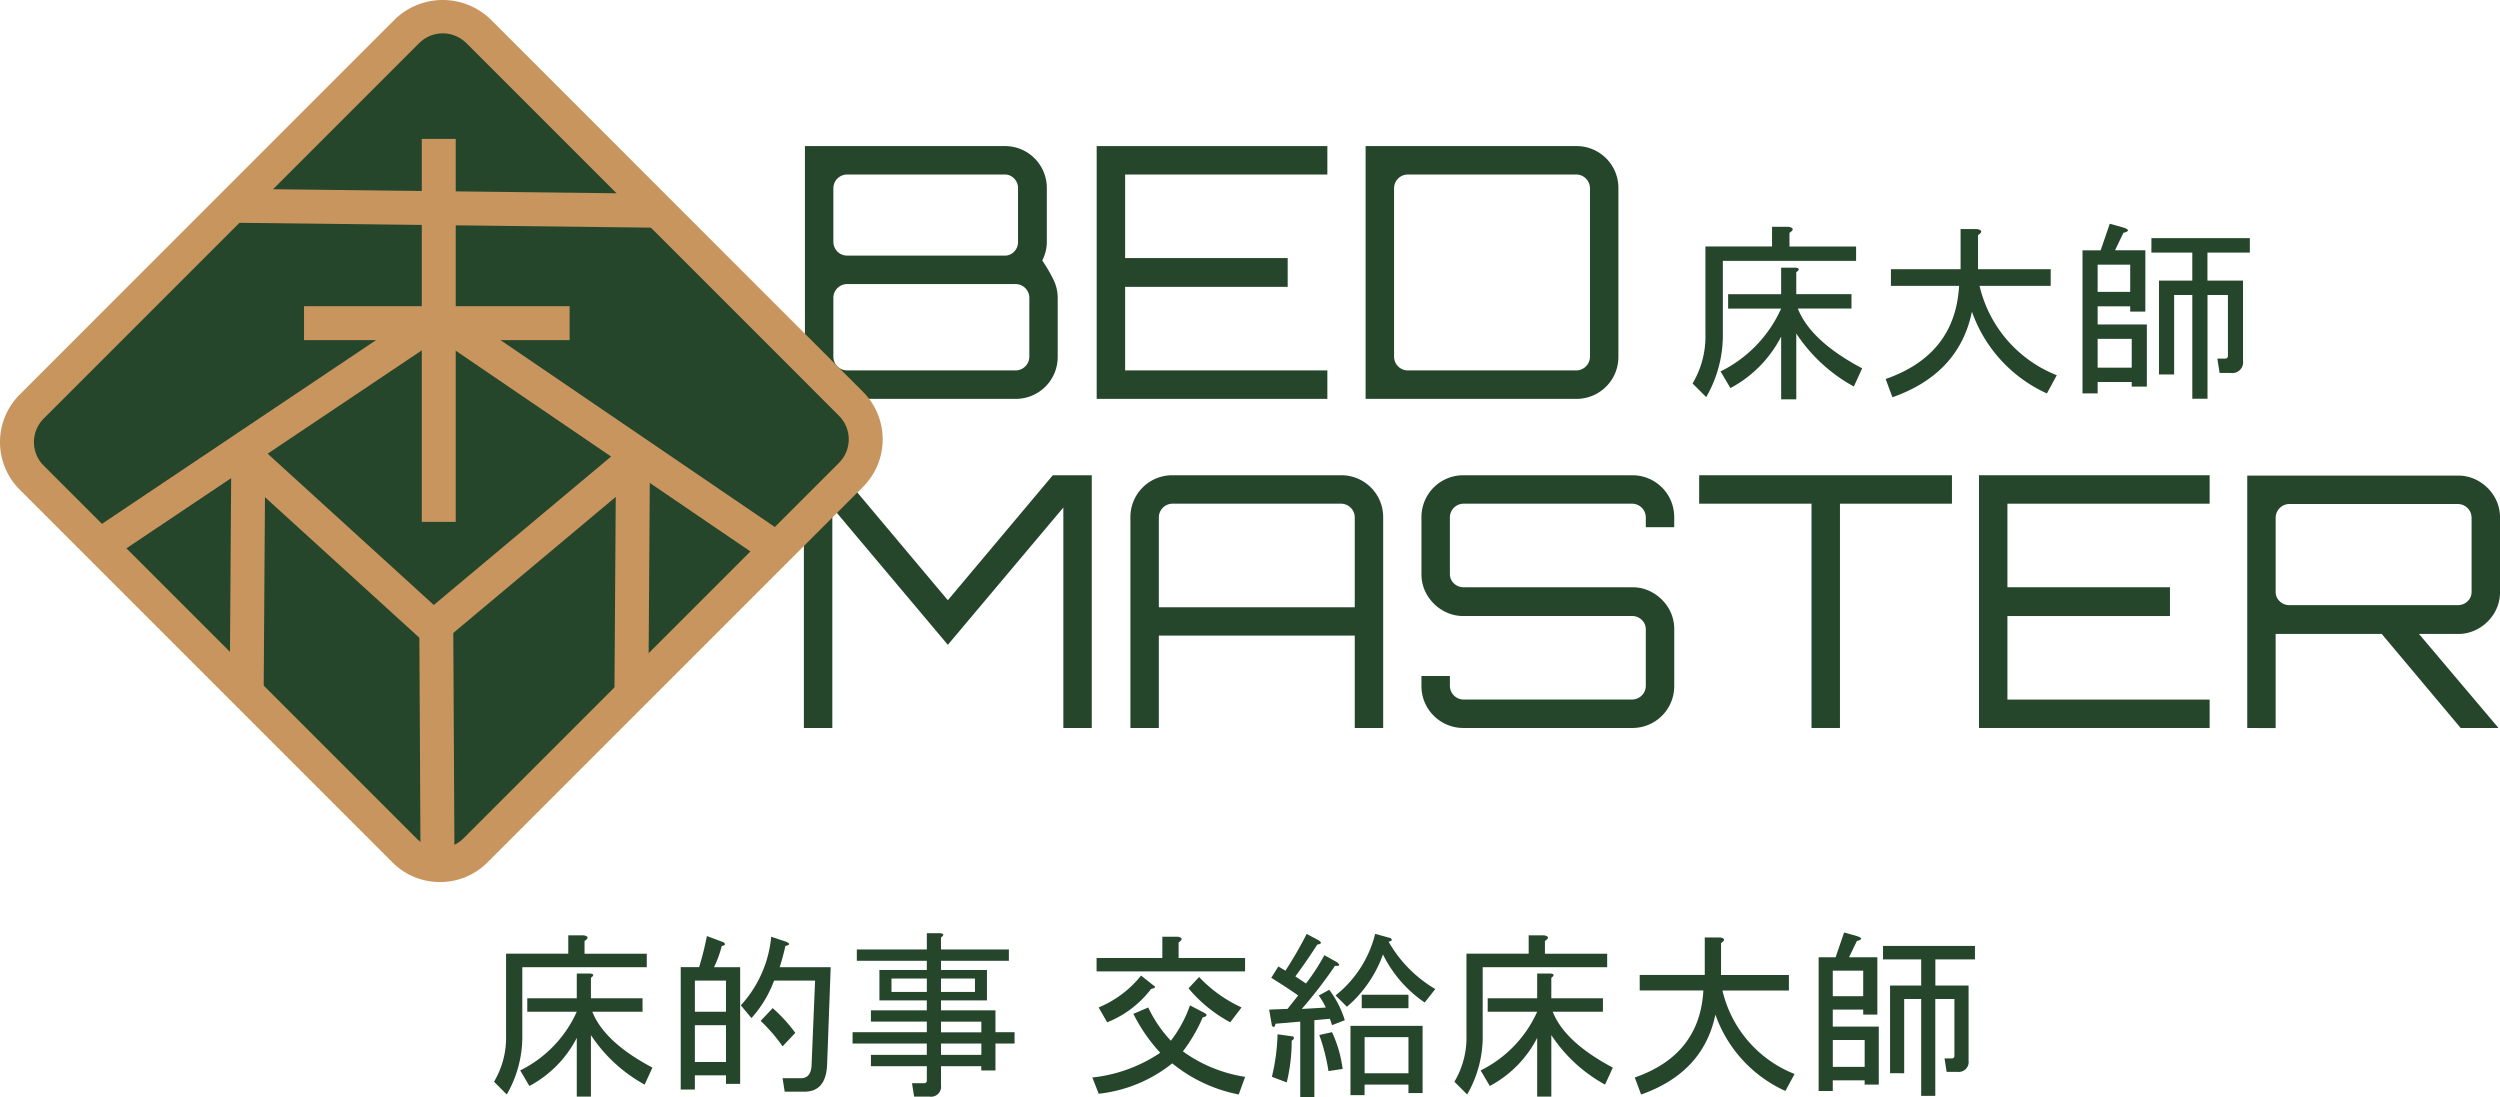 <svg id="Group_2792" data-name="Group 2792" xmlns="http://www.w3.org/2000/svg" xmlns:xlink="http://www.w3.org/1999/xlink" width="235.427" height="103.333" viewBox="0 0 235.427 103.333">
  <defs>
    <clipPath id="clip-path">
      <rect id="Rectangle_931" data-name="Rectangle 931" width="235.427" height="103.333" fill="none"/>
    </clipPath>
    <clipPath id="clip-path-2">
      <rect id="Rectangle_914" data-name="Rectangle 914" width="40.361" height="0.472" fill="none"/>
    </clipPath>
    <clipPath id="clip-path-3">
      <rect id="Rectangle_916" data-name="Rectangle 916" width="0.122" height="23.544" fill="none"/>
    </clipPath>
    <clipPath id="clip-path-4">
      <rect id="Rectangle_918" data-name="Rectangle 918" width="18.63" height="15.596" fill="none"/>
    </clipPath>
    <clipPath id="clip-path-5">
      <path id="Path_19" data-name="Path 19" d="M13.435,14.28h0Z" transform="translate(-13.435 -14.28)" fill="none"/>
    </clipPath>
    <clipPath id="clip-path-6">
      <rect id="Rectangle_921" data-name="Rectangle 921" width="30.915" height="21.063" fill="none"/>
    </clipPath>
    <clipPath id="clip-path-7">
      <path id="Path_20" data-name="Path 20" d="M19.387,42.2h0v0Z" transform="translate(-19.387 -6.138)" fill="none"/>
    </clipPath>
    <clipPath id="clip-path-8">
      <rect id="Rectangle_924" data-name="Rectangle 924" width="0.155" height="23.495" fill="none"/>
    </clipPath>
    <clipPath id="clip-path-9">
      <rect id="Rectangle_927" data-name="Rectangle 927" width="17.914" height="16.312" fill="none"/>
    </clipPath>
    <clipPath id="clip-path-10">
      <rect id="Rectangle_929" data-name="Rectangle 929" width="31.428" height="21.063" fill="none"/>
    </clipPath>
  </defs>
  <g id="Group_2791" data-name="Group 2791" clip-path="url(#clip-path)">
    <path id="Path_6" data-name="Path 6" d="M101.955,18.983" transform="translate(115.331 21.473)" fill="#25462b" fill-rule="evenodd"/>
    <path id="Path_7" data-name="Path 7" d="M101.955,18.983" transform="translate(115.331 21.473)" fill="#25462b"/>
    <path id="Path_8" data-name="Path 8" d="M35.567,6.455H54.381a3.938,3.938,0,0,1,3.966,3.966v5.059a3.636,3.636,0,0,1-.115.91,4.274,4.274,0,0,1-.313.842,14.362,14.362,0,0,1,1.091,1.884,3.885,3.885,0,0,1,.362,1.622v5.554a3.943,3.943,0,0,1-3.966,3.968H35.567ZM39.535,16.77H54.381a1.189,1.189,0,0,0,.893-.379,1.279,1.279,0,0,0,.362-.91V10.421a1.274,1.274,0,0,0-.362-.908,1.191,1.191,0,0,0-.893-.381H39.535a1.3,1.3,0,0,0-1.289,1.289v5.059a1.3,1.3,0,0,0,1.289,1.289m0,10.812H55.406A1.3,1.3,0,0,0,56.7,26.292V20.738a1.3,1.3,0,0,0-1.289-1.289H39.535a1.3,1.3,0,0,0-1.289,1.289v5.554a1.3,1.3,0,0,0,1.289,1.289" transform="translate(40.233 7.302)" fill="#25462b"/>
    <path id="Path_9" data-name="Path 9" d="M48.459,30.26V6.455H70.182V9.134H51.138V17H66.446v2.711H51.138v7.868H70.182V30.26Z" transform="translate(54.816 7.302)" fill="#25462b"/>
    <path id="Path_10" data-name="Path 10" d="M60.342,30.26V6.455H80.181a3.938,3.938,0,0,1,3.966,3.966V26.292a3.943,3.943,0,0,1-3.966,3.968Zm3.968-2.679H80.181a1.3,1.3,0,0,0,1.289-1.289V10.421a1.3,1.3,0,0,0-1.289-1.289H64.31a1.3,1.3,0,0,0-1.289,1.289V26.292a1.3,1.3,0,0,0,1.289,1.289" transform="translate(68.259 7.302)" fill="#25462b"/>
    <path id="Path_11" data-name="Path 11" d="M35.521,44.8V21h3.67L49.077,32.77,58.962,21h3.67V44.8H59.955V24.04L49.077,36.968,38.2,24.04V44.8Z" transform="translate(40.181 23.754)" fill="#25462b"/>
    <path id="Path_12" data-name="Path 12" d="M49.949,24.967A3.938,3.938,0,0,1,53.915,21H69.786a3.943,3.943,0,0,1,3.968,3.968V44.8H71.076v-8.7H52.626v8.7H49.949ZM71.076,33.43V24.967a1.3,1.3,0,0,0-1.289-1.289H53.915a1.3,1.3,0,0,0-1.289,1.289V33.43Z" transform="translate(56.502 23.754)" fill="#25462b"/>
    <path id="Path_13" data-name="Path 13" d="M66.777,44.8a3.943,3.943,0,0,1-3.968-3.968v-.925h2.679v.925a1.3,1.3,0,0,0,1.289,1.289H82.648a1.3,1.3,0,0,0,1.289-1.289V35.515a1.187,1.187,0,0,0-.381-.893,1.267,1.267,0,0,0-.908-.364H66.777a3.816,3.816,0,0,1-2-.546,4.074,4.074,0,0,1-1.436-1.439,3.8,3.8,0,0,1-.531-1.982V24.967A3.938,3.938,0,0,1,66.777,21H82.648a3.938,3.938,0,0,1,3.966,3.968v.925H83.938v-.925a1.3,1.3,0,0,0-1.289-1.289H66.777a1.3,1.3,0,0,0-1.289,1.289v5.324a1.181,1.181,0,0,0,.379.891,1.268,1.268,0,0,0,.91.364H82.648a3.8,3.8,0,0,1,2,.546,4.1,4.1,0,0,1,1.439,1.439,3.824,3.824,0,0,1,.529,1.984v5.322A3.938,3.938,0,0,1,82.648,44.8Z" transform="translate(71.049 23.754)" fill="#25462b"/>
    <path id="Path_14" data-name="Path 14" d="M85.66,44.8V23.678H75.081V21H98.886v2.679H88.339V44.8Z" transform="translate(84.931 23.754)" fill="#25462b"/>
    <path id="Path_15" data-name="Path 15" d="M87.445,44.8V21h21.721v2.679H90.124v7.868H105.43v2.711H90.124v7.868h19.042V44.8Z" transform="translate(98.917 23.754)" fill="#25462b"/>
    <path id="Path_16" data-name="Path 16" d="M99.3,44.786V21.015h19.837a3.8,3.8,0,0,1,2,.546A4.056,4.056,0,0,1,122.573,23a3.816,3.816,0,0,1,.531,1.984v6.978a3.8,3.8,0,0,1-.531,1.982,4.045,4.045,0,0,1-1.439,1.439,3.8,3.8,0,0,1-2,.546h-17.16v8.861Zm3.966-11.572h15.871a1.272,1.272,0,0,0,.91-.364,1.189,1.189,0,0,0,.379-.891V24.981a1.3,1.3,0,0,0-1.289-1.289H103.264a1.3,1.3,0,0,0-1.289,1.289v6.978a1.183,1.183,0,0,0,.381.891,1.263,1.263,0,0,0,.908.364M119.4,44.786l-7.77-9.258h3.506l7.8,9.226v.032Z" transform="translate(112.325 23.772)" fill="#25462b"/>
    <path id="Path_17" data-name="Path 17" d="M37.5,2.108h0a4.727,4.727,0,0,1,6.688,0L79.293,37.213a4.728,4.728,0,0,1,0,6.688L43.928,79.265a4.731,4.731,0,0,1-6.688,0L2.136,44.16a4.727,4.727,0,0,1,0-6.688Z" transform="translate(0.848 0.816)" fill="#25462b" fill-rule="evenodd"/>
    <path id="Path_18" data-name="Path 18" d="M41.433,83.063a6.287,6.287,0,0,1-4.476-1.852L1.854,46.106a6.323,6.323,0,0,1,0-8.947L37.217,1.792a6.481,6.481,0,0,1,8.949,0L81.271,36.9a6.331,6.331,0,0,1,0,8.949L45.906,81.211a6.278,6.278,0,0,1-4.473,1.852M39.478,4.054,4.113,39.419a3.131,3.131,0,0,0,0,4.426L39.218,78.95a3.141,3.141,0,0,0,4.429,0L79.01,43.585a3.133,3.133,0,0,0,0-4.429l-35.1-35.1a3.137,3.137,0,0,0-4.429,0" transform="translate(0 0)" fill="#c9955e"/>
    <g id="Group_2766" data-name="Group 2766" transform="translate(21.494 19.373)" opacity="0">
      <g id="Group_2765" data-name="Group 2765">
        <g id="Group_2764" data-name="Group 2764" clip-path="url(#clip-path-2)">
          <line id="Line_3" data-name="Line 3" x2="40.361" y2="0.471" fill="#070303"/>
        </g>
      </g>
    </g>
    <rect id="Rectangle_915" data-name="Rectangle 915" width="3.197" height="40.362" transform="translate(21.476 20.97) rotate(-89.328)" fill="#c9955e"/>
    <g id="Group_2769" data-name="Group 2769" transform="translate(41.075 57.037)" opacity="0">
      <g id="Group_2768" data-name="Group 2768">
        <g id="Group_2767" data-name="Group 2767" clip-path="url(#clip-path-3)">
          <line id="Line_4" data-name="Line 4" x2="0.121" y2="23.543" fill="#070303"/>
        </g>
      </g>
    </g>
    <rect id="Rectangle_917" data-name="Rectangle 917" width="3.197" height="23.544" transform="translate(39.477 57.046) rotate(-0.296)" fill="#c9955e"/>
    <g id="Group_2772" data-name="Group 2772" transform="translate(41.078 43.268)" opacity="0">
      <g id="Group_2771" data-name="Group 2771">
        <g id="Group_2770" data-name="Group 2770" clip-path="url(#clip-path-4)">
          <line id="Line_5" data-name="Line 5" x1="18.631" y2="15.596" transform="translate(-0.001)" fill="#070303"/>
        </g>
      </g>
    </g>
    <rect id="Rectangle_919" data-name="Rectangle 919" width="24.297" height="3.197" transform="translate(40.053 57.64) rotate(-39.943)" fill="#c9955e"/>
    <g id="Group_2775" data-name="Group 2775" transform="translate(28.633 30.433)" opacity="0">
      <g id="Group_2774" data-name="Group 2774">
        <g id="Group_2773" data-name="Group 2773" clip-path="url(#clip-path-5)">
          <line id="Line_6" data-name="Line 6" x2="25.01" transform="translate(-0.001 0)" fill="#070303"/>
        </g>
      </g>
    </g>
    <rect id="Rectangle_920" data-name="Rectangle 920" width="25.01" height="3.197" transform="translate(28.63 28.833)" fill="#c9955e"/>
    <g id="Group_2778" data-name="Group 2778" transform="translate(41.196 29.918)" opacity="0">
      <g id="Group_2777" data-name="Group 2777">
        <g id="Group_2776" data-name="Group 2776" clip-path="url(#clip-path-6)">
          <line id="Line_7" data-name="Line 7" x2="30.915" y2="21.063" fill="#070303"/>
        </g>
      </g>
    </g>
    <rect id="Rectangle_922" data-name="Rectangle 922" width="3.197" height="37.409" transform="translate(40.296 31.24) rotate(-55.733)" fill="#c9955e"/>
    <g id="Group_2781" data-name="Group 2781" transform="translate(41.318 13.08)" opacity="0">
      <g id="Group_2780" data-name="Group 2780">
        <g id="Group_2779" data-name="Group 2779" clip-path="url(#clip-path-7)">
          <line id="Line_8" data-name="Line 8" y2="36.064" fill="#070303"/>
        </g>
      </g>
    </g>
    <rect id="Rectangle_923" data-name="Rectangle 923" width="3.197" height="36.064" transform="translate(39.719 13.081)" fill="#c9955e"/>
    <g id="Group_2784" data-name="Group 2784" transform="translate(59.462 41.752)" opacity="0">
      <g id="Group_2783" data-name="Group 2783">
        <g id="Group_2782" data-name="Group 2782" clip-path="url(#clip-path-8)">
          <line id="Line_9" data-name="Line 9" x1="0.156" y2="23.496" transform="translate(-0.001)" fill="#070303"/>
        </g>
      </g>
    </g>
    <rect id="Rectangle_925" data-name="Rectangle 925" width="23.495" height="3.197" transform="translate(57.862 65.236) rotate(-89.618)" fill="#c9955e"/>
    <rect id="Rectangle_926" data-name="Rectangle 926" width="23.495" height="3.197" transform="translate(21.632 65.237) rotate(-89.618)" fill="#c9955e"/>
    <g id="Group_2787" data-name="Group 2787" transform="translate(23.165 43.029)" opacity="0">
      <g id="Group_2786" data-name="Group 2786">
        <g id="Group_2785" data-name="Group 2785" clip-path="url(#clip-path-9)">
          <line id="Line_10" data-name="Line 10" x2="17.915" y2="16.312" fill="#070303"/>
        </g>
      </g>
    </g>
    <rect id="Rectangle_928" data-name="Rectangle 928" width="3.197" height="24.229" transform="translate(22.089 44.211) rotate(-47.681)" fill="#c9955e"/>
    <g id="Group_2790" data-name="Group 2790" transform="translate(10.009 29.918)" opacity="0">
      <g id="Group_2789" data-name="Group 2789">
        <g id="Group_2788" data-name="Group 2788" clip-path="url(#clip-path-10)">
          <line id="Line_11" data-name="Line 11" x1="31.427" y2="21.063" transform="translate(0.001)" fill="#070303"/>
        </g>
      </g>
    </g>
    <rect id="Rectangle_930" data-name="Rectangle 930" width="37.834" height="3.197" transform="matrix(0.831, -0.557, 0.557, 0.831, 9.119, 49.654)" fill="#c9955e"/>
    <path id="Path_21" data-name="Path 21" d="M90.189,11.876v1.353H77.641V20a11.635,11.635,0,0,1-1.569,6.059l-1.283-1.283A8.661,8.661,0,0,0,76,20.075v-8.2h6.274V10.022h1.571c.473.1.5.286.07.569v1.285Zm-12.05,5.846V16.367h4.991v-2.5h1.355q.569.074.07.428v2.067h5.2v1.355H84.7q1.212,3.066,6.061,5.633l-.784,1.711a15.237,15.237,0,0,1-5.42-4.991v6.2H83.131V20.36a11.336,11.336,0,0,1-4.778,4.848l-.927-1.569a12.136,12.136,0,0,0,5.705-5.918Z" transform="translate(84.601 11.337)" fill="#25462b"/>
    <path id="Path_22" data-name="Path 22" d="M83.32,24.24q6.56-2.283,6.916-8.77H83.819V13.9h6.56V10.123h1.569c.475.1.5.283.072.569V13.9h6.845V15.47h-6.7a11.982,11.982,0,0,0,7.272,8.414L98.507,25.6a13.3,13.3,0,0,1-7.059-7.7q-1.212,5.85-7.487,8.058Z" transform="translate(94.251 11.451)" fill="#25462b"/>
    <path id="Path_23" data-name="Path 23" d="M93.73,12.385l.857-2.5,1.283.356q.857.285,0,.5l-.784,1.641h2.852V18.16H96.512v-.5H93.447v1.711H98.08v5.848H96.654V24.79H93.447v1.07H92.019V12.385Zm2.781,1.353H93.445V16.3h3.067Zm-3.065,9.7h3.21V20.726h-3.21ZM98.509,12.6V11.242h9.269V12.6h-3.992v2.638h3.35v7.557A1.01,1.01,0,0,1,106,23.936h-1.07l-.213-1.355h.712a.253.253,0,0,0,.286-.286v-5.7h-1.924v9.767H102.36V16.592h-1.711v7.487H99.222V15.236h3.137V12.6Z" transform="translate(104.091 11.186)" fill="#25462b"/>
    <path id="Path_24" data-name="Path 24" d="M36.215,43.061v1.266H24.493v6.328a10.863,10.863,0,0,1-1.464,5.66l-1.2-1.2a8.1,8.1,0,0,0,1.134-4.4v-7.66h5.859V41.33h1.466c.443.09.467.266.066.533v1.2ZM24.96,48.523V47.257h4.663V44.927h1.264c.356.043.377.177.068.4v1.931h4.861v1.266H31.087q1.132,2.864,5.66,5.262l-.733,1.6a14.244,14.244,0,0,1-5.059-4.663v5.795H29.623V50.986a10.6,10.6,0,0,1-4.463,4.529l-.865-1.464a11.345,11.345,0,0,0,5.328-5.528Z" transform="translate(24.693 46.752)" fill="#25462b"/>
    <path id="Path_25" data-name="Path 25" d="M31.81,44.291a28.057,28.057,0,0,0,.733-2.93l1.6.6c.177.177.111.29-.2.335a10.234,10.234,0,0,1-.731,2h2.464V55.28H34.341v-.8h-2.93v1.332H30.079V44.291Zm2.532,1.266h-2.93v2.93h2.93Zm0,4.2h-2.93v3.463h2.93Zm4.529-4.2a10.894,10.894,0,0,1-2.131,3.529l-1-1.2A11.064,11.064,0,0,0,38.6,41.427l1.4.467c.4.177.377.311-.066.4-.134.62-.311,1.287-.533,2h4.8l-.332,9.058q-.067,2.663-2.131,2.664H39.87l-.2-1.266H41.4q.933,0,1-1.2l.332-7.992Zm.8,6.193a15.423,15.423,0,0,0-2.065-2.4l1.134-1.2a14.358,14.358,0,0,1,2.129,2.329Z" transform="translate(34.025 46.787)" fill="#25462b"/>
    <path id="Path_26" data-name="Path 26" d="M44.665,55.089V53.757H39.4V52.691h5.262V51.626H37.673V50.56h6.992v-1H39.4V48.495h5.262v-.931H40.2V44.7h4.463v-.865H38.072V42.768h6.594V41.236h1.266c.354.045.377.177.066.4v1.132h6.394v1.066H46V44.7h4.328v2.864H46v.931h5.128V50.56h1.8v1.066h-1.8v2.532H49.793v-.4H46v1.8a.942.942,0,0,1-1.066,1.066H43.468l-.2-1.266H44.4a.236.236,0,0,0,.266-.266m-3.329-8.324h3.329V45.5H41.337Zm4.661,0h3.2V45.5H46Zm3.8,2.8H46v1h3.8ZM46,52.691h3.8V51.626H46Z" transform="translate(42.615 46.646)" fill="#25462b"/>
    <path id="Path_27" data-name="Path 27" d="M62.053,56.243a14.183,14.183,0,0,1-6.259-2.928,13.422,13.422,0,0,1-6.926,2.862l-.6-1.532a14.083,14.083,0,0,0,6.394-2.329,15.91,15.91,0,0,1-2.53-3.664l1.4-.6a12.062,12.062,0,0,0,2.131,3.131,11.87,11.87,0,0,0,1.8-3.331l1.4.733q.4.265-.2.4a15.061,15.061,0,0,1-1.865,3.2,13.468,13.468,0,0,0,5.861,2.4Zm-5.66-14.317V43.39h6.259v1.266H48.667V43.39H54.86v-2h1.466q.665.134.066.533m-2.6,4.395a9.648,9.648,0,0,1-4.128,3.131l-.8-1.4a10.113,10.113,0,0,0,3.994-3l1.266,1c.134.09.023.177-.332.266m4.529-1.132a12.81,12.81,0,0,0,4,2.864l-1.066,1.4a13.243,13.243,0,0,1-3.93-3.2Z" transform="translate(54.598 46.823)" fill="#25462b"/>
    <path id="Path_28" data-name="Path 28" d="M61.739,46.529a9.168,9.168,0,0,1,1.466,2.864l-1.2.465-.2-.6-1.466.134v7.259H59.009V49.525l-2.332.2c-.045.311-.156.377-.332.2l-.266-1.532,1.733-.066,1-1.266q-.933-.665-2.53-1.664l.665-1.066.667.4a37.322,37.322,0,0,0,2-3.463l1.134.6c.309.222.266.354-.134.4q-.933,1.464-2.065,3l1,.667a19.652,19.652,0,0,0,1.733-2.664l1.2.665c.311.266.243.377-.2.335a43.492,43.492,0,0,1-3.129,4.062q1.2-.067,2.263-.134a6.719,6.719,0,0,0-.665-1.132Zm-4,8.725-1.4-.533a19.019,19.019,0,0,0,.533-4l1.466.2c.132.134.087.266-.134.4a16.587,16.587,0,0,1-.467,3.93m3.93-1.066a18.18,18.18,0,0,0-.865-3.4l1.2-.266a11.672,11.672,0,0,1,1,3.463Zm.667-7.127a10.655,10.655,0,0,0,3.73-5.795l1.464.4c.177.177.111.288-.2.332a12.1,12.1,0,0,0,4.4,4.463l-1,1.266A11.693,11.693,0,0,1,66.8,43.2a11.648,11.648,0,0,1-3.395,4.927Zm2.73,9.39H63.739V49.926h6.792v6.328H69.2v-.8H65.071ZM69.2,48.259H64.8V46.994h4.4Zm-4.128,6.129H69.2v-3.4H65.071Z" transform="translate(63.436 46.681)" fill="#25462b"/>
    <path id="Path_29" data-name="Path 29" d="M78.652,43.061v1.266H66.93v6.328a10.863,10.863,0,0,1-1.464,5.66l-1.2-1.2a8.1,8.1,0,0,0,1.134-4.4v-7.66h5.859V41.33h1.466c.443.09.467.266.066.533v1.2ZM67.4,48.523V47.257H72.06V44.927h1.264c.356.043.377.177.068.4v1.931h4.861v1.266H73.524q1.132,2.864,5.66,5.262l-.733,1.6a14.244,14.244,0,0,1-5.059-4.663v5.795H72.06V50.986A10.6,10.6,0,0,1,67.6,55.515l-.865-1.464a11.345,11.345,0,0,0,5.328-5.528Z" transform="translate(72.697 46.752)" fill="#25462b"/>
    <path id="Path_30" data-name="Path 30" d="M72.235,54.61q6.128-2.132,6.46-8.192H72.7V44.953h6.127V41.424h1.464c.443.087.467.266.068.533v3h6.391v1.464H80.493a11.189,11.189,0,0,0,6.792,7.86l-.865,1.6a12.421,12.421,0,0,1-6.592-7.193q-1.135,5.46-6.995,7.525Z" transform="translate(81.712 46.858)" fill="#25462b"/>
    <path id="Path_31" data-name="Path 31" d="M81.958,43.534l.8-2.329,1.2.332q.8.265,0,.467l-.733,1.53h2.664v5.4H84.556v-.467H81.692v1.6h4.331v5.46H84.691v-.4h-3v1H80.36V43.534Zm2.6,1.266H81.692v2.4h2.864Zm-2.864,9.058h3v-2.53h-3Zm4.729-10.123V42.469h8.657v1.266H91.351V46.2h3.129v7.061a.942.942,0,0,1-1.066,1.066h-1l-.2-1.266h.665a.236.236,0,0,0,.266-.266V47.464h-1.8v9.124H90.016V47.464h-1.6v6.992H87.086V46.2h2.93V43.735Z" transform="translate(90.903 46.611)" fill="#25462b"/>
    <path id="Path_32" data-name="Path 32" d="M87.955,18.983" transform="translate(99.494 21.473)" fill="#25462b" fill-rule="evenodd"/>
    <path id="Path_33" data-name="Path 33" d="M87.955,18.983" transform="translate(99.494 21.473)" fill="#25462b"/>
  </g>
</svg>
